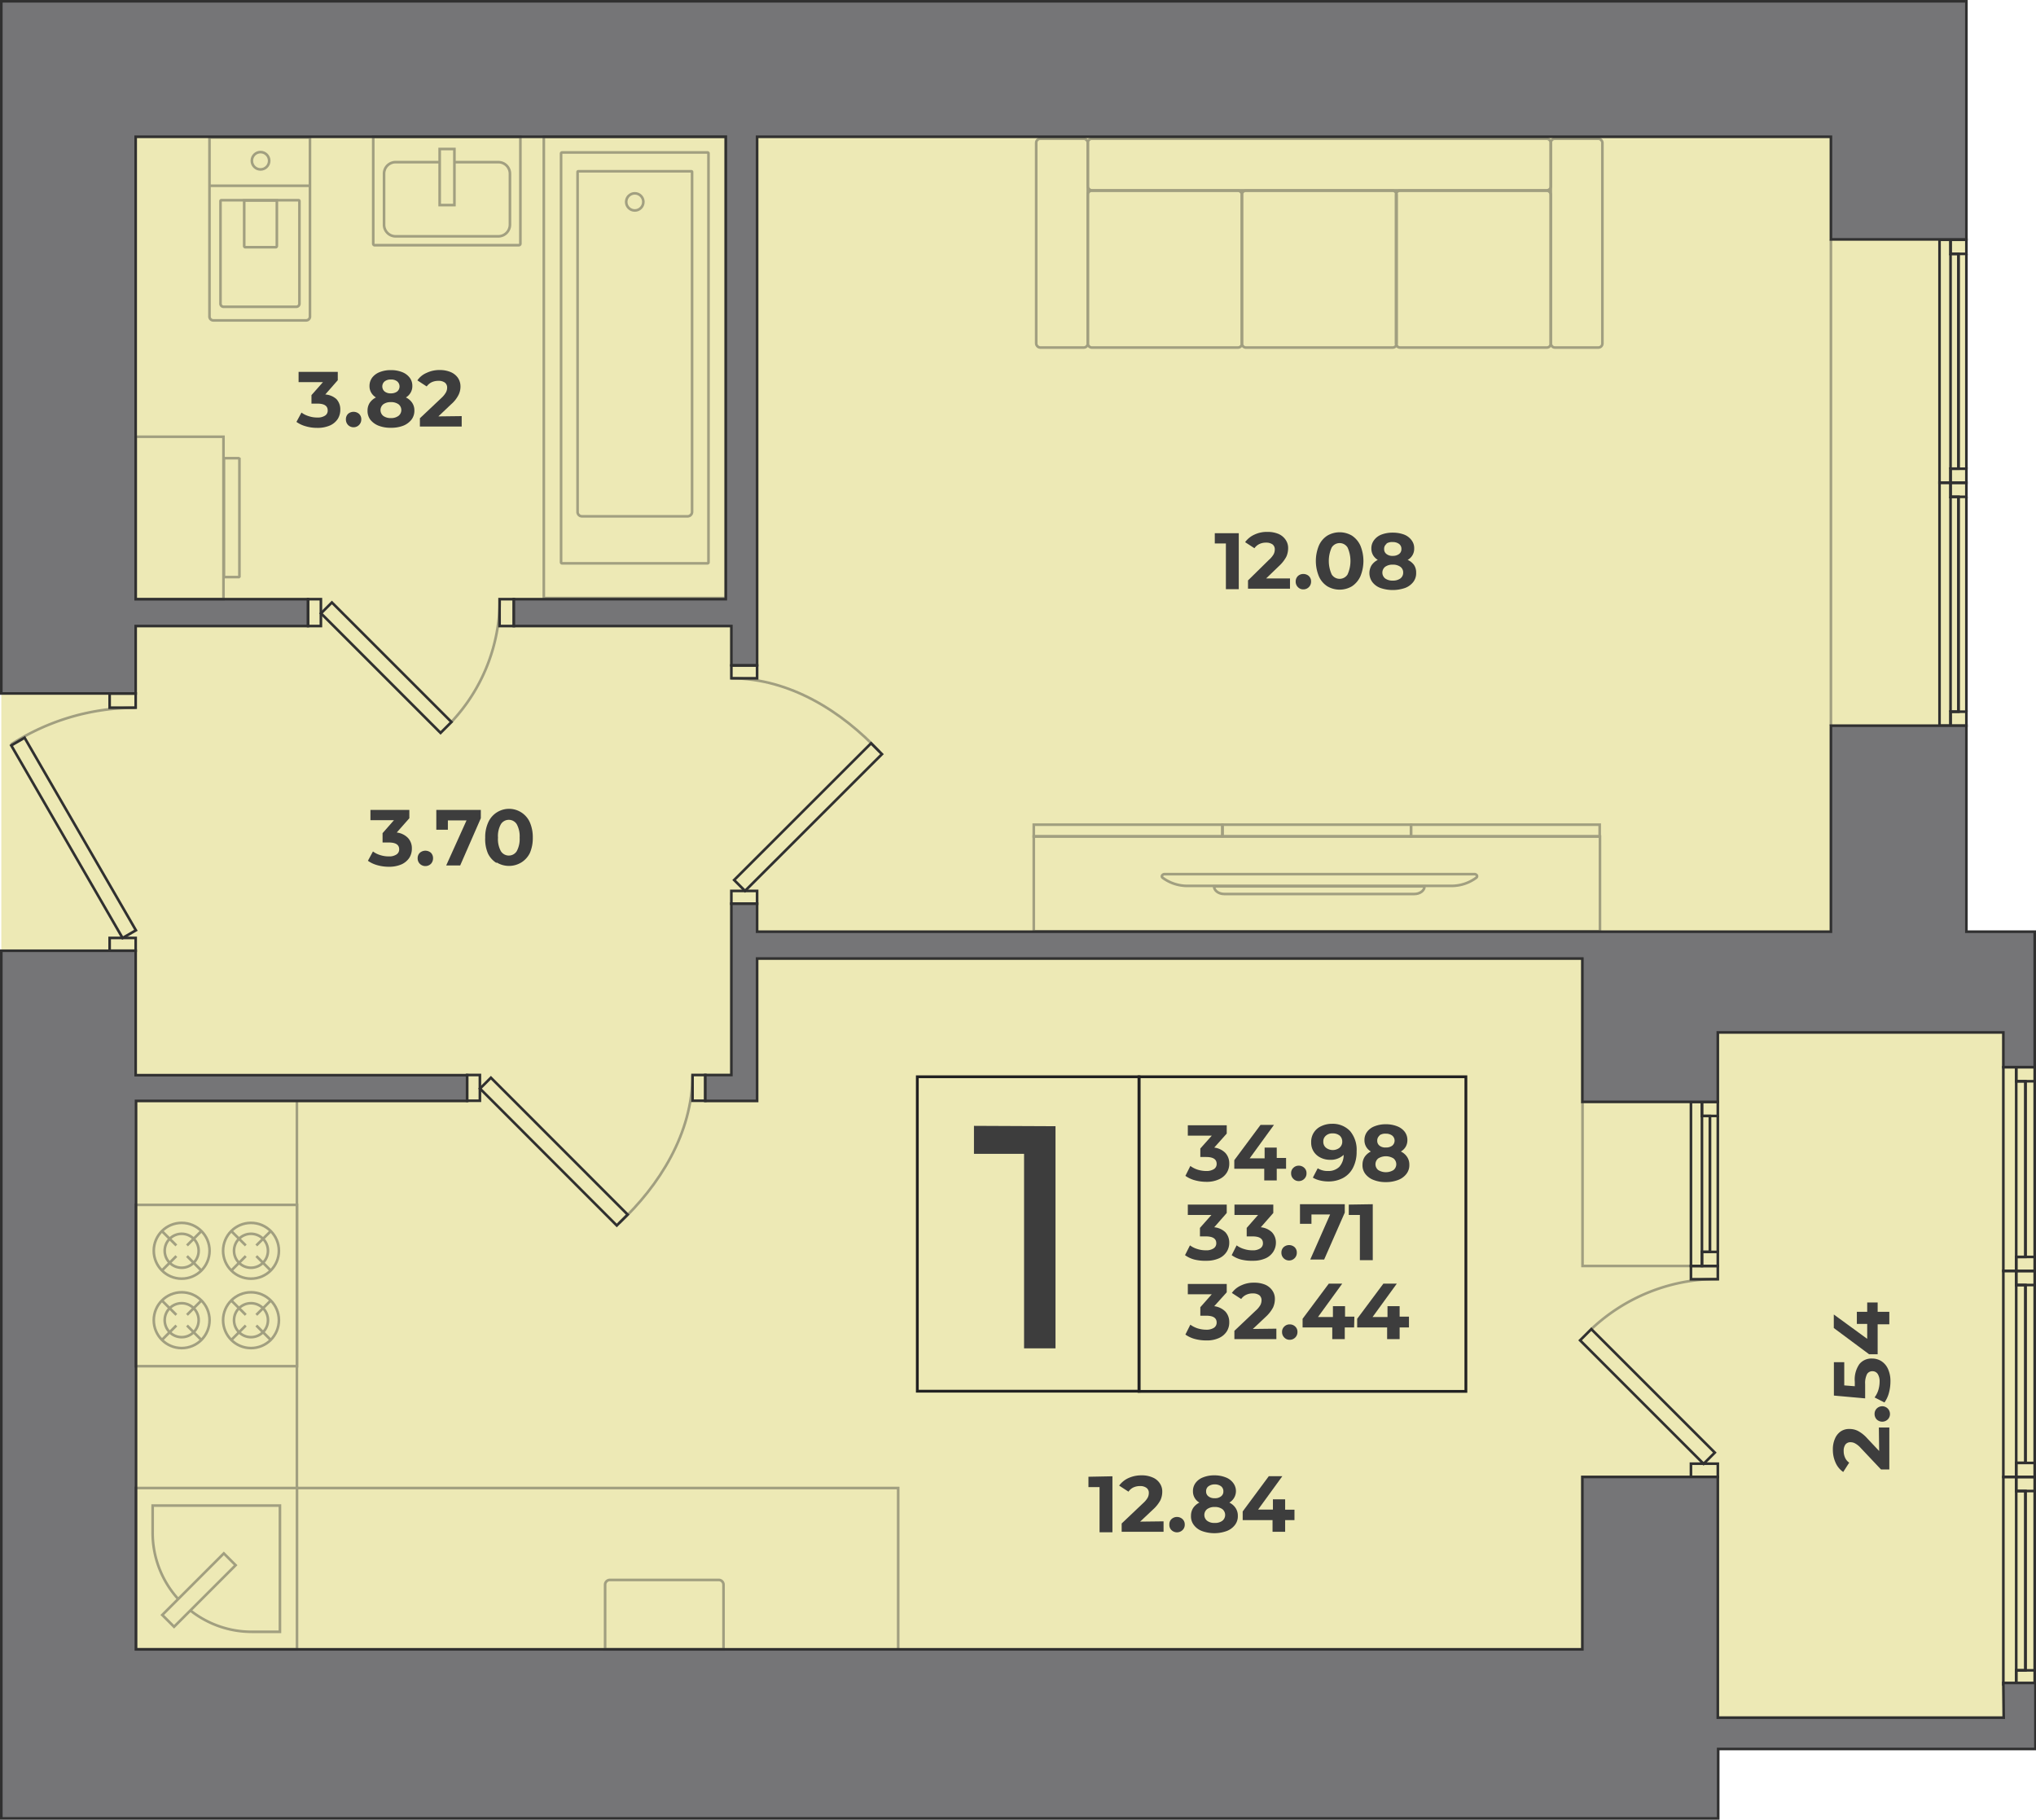 <svg xmlns="http://www.w3.org/2000/svg" viewBox="0 0 218.2 195.04"><defs><style>.cls-1{fill:#ede9b5;}.cls-2,.cls-7{opacity:0.4;}.cls-3,.cls-5,.cls-6,.cls-7{fill:none;}.cls-3,.cls-6,.cls-7,.cls-8{stroke:#303030;stroke-width:0.28px;}.cls-3,.cls-5,.cls-6,.cls-7,.cls-8{stroke-miterlimit:10;}.cls-4{fill:#3d3d3d;}.cls-5{stroke:#212121;stroke-width:0.3px;}.cls-6{opacity:0.4;}.cls-8{fill:#757577;}</style></defs><g id="Layer_2" data-name="Layer 2"><g id="Layer_2-2" data-name="Layer 2"><polygon class="cls-1" points="210.74 0.14 0.14 0.14 0.14 194.9 184.1 194.9 184.1 187.46 218.06 187.46 218.06 99.86 210.74 99.86 210.74 0.14"/><g class="cls-2"><polygon class="cls-3" points="110.79 89.65 141.13 89.65 171.47 89.65 171.47 99.81 141.13 99.81 110.79 99.81 110.79 89.65"/><polygon class="cls-3" points="151.22 88.39 161.33 88.39 171.44 88.39 171.44 89.65 161.33 89.65 151.22 89.65 151.22 88.39"/><polygon class="cls-3" points="131.01 88.39 141.12 88.39 151.22 88.39 151.22 89.65 141.12 89.65 131.01 89.65 131.01 88.39"/><polygon class="cls-3" points="110.79 88.39 120.9 88.39 131.01 88.39 131.01 89.65 120.9 89.65 110.79 89.65 110.79 88.39"/><path class="cls-3" d="M124.59,94.07c-.17-.15,0-.38.22-.38H158c.26,0,.39.23.22.38h0a4.46,4.46,0,0,1-2.73.88H127.32a4.46,4.46,0,0,1-2.73-.88Z"/><path class="cls-3" d="M130.11,95h22.56c0,.45-.49.82-1.09.82H131.2c-.6,0-1.09-.37-1.09-.82Z"/></g><g class="cls-2"><rect class="cls-3" x="149.61" y="20.44" width="16.59" height="16.81" rx="0.42"/><rect class="cls-3" x="133.09" y="20.44" width="16.59" height="16.81" rx="0.42"/><rect class="cls-3" x="116.58" y="20.44" width="16.52" height="16.81" rx="0.42"/><rect class="cls-3" x="111.05" y="14.87" width="5.53" height="22.38" rx="0.43"/><rect class="cls-3" x="166.2" y="14.87" width="5.53" height="22.38" rx="0.43"/><rect class="cls-3" x="116.58" y="14.87" width="49.62" height="5.53" rx="0.43"/></g><path class="cls-4" d="M131.33,123.58a1.63,1.63,0,0,1,.41,1.12,1.78,1.78,0,0,1-.27,1,1.87,1.87,0,0,1-.83.7,3.08,3.08,0,0,1-1.36.27,4.7,4.7,0,0,1-1.24-.17,3.16,3.16,0,0,1-1-.47l.53-1.06a2.79,2.79,0,0,0,.79.4,3.14,3.14,0,0,0,.91.14,1.48,1.48,0,0,0,.82-.2.64.64,0,0,0,.3-.57c0-.48-.37-.73-1.12-.73h-.63v-.91l1.23-1.38H127.3v-1.11h4.17v.89L130.13,123A2,2,0,0,1,131.33,123.58Z"/><path class="cls-4" d="M137.83,125.27h-1v1.25h-1.34v-1.25h-3.21v-.92l2.81-3.78h1.44l-2.6,3.58h1.6V123h1.3v1.11h1Z"/><path class="cls-4" d="M138.61,126.35a.79.79,0,0,1-.24-.59.76.76,0,0,1,.24-.59.8.8,0,0,1,.58-.23.84.84,0,0,1,.59.23.76.76,0,0,1,.24.59.79.79,0,0,1-.24.59.81.81,0,0,1-.59.24A.77.77,0,0,1,138.61,126.35Z"/><path class="cls-4" d="M144.69,121.23a3.12,3.12,0,0,1,.7,2.19,3.71,3.71,0,0,1-.38,1.73,2.56,2.56,0,0,1-1.06,1.1,3.28,3.28,0,0,1-1.59.38,3.78,3.78,0,0,1-.91-.11,2.56,2.56,0,0,1-.75-.3l.52-1a2,2,0,0,0,1.11.29,1.66,1.66,0,0,0,1.2-.44,1.89,1.89,0,0,0,.47-1.29,2,2,0,0,1-1.47.53,2.24,2.24,0,0,1-1-.23,1.8,1.8,0,0,1-.74-.65,1.75,1.75,0,0,1-.27-1,1.82,1.82,0,0,1,1.11-1.74,2.64,2.64,0,0,1,1.14-.24A2.55,2.55,0,0,1,144.69,121.23ZM143.57,123a.8.8,0,0,0,.28-.64.84.84,0,0,0-.27-.64,1.15,1.15,0,0,0-.77-.24,1,1,0,0,0-.71.24.79.79,0,0,0-.28.64.81.81,0,0,0,.28.65,1.19,1.19,0,0,0,1.47,0Z"/><path class="cls-4" d="M150.8,124a1.47,1.47,0,0,1,.24.83,1.52,1.52,0,0,1-.32,1,2,2,0,0,1-.88.64,3.58,3.58,0,0,1-1.32.23,3.48,3.48,0,0,1-1.31-.23,2,2,0,0,1-.88-.64,1.51,1.51,0,0,1-.31-1,1.54,1.54,0,0,1,.23-.83,1.74,1.74,0,0,1,.67-.58,1.37,1.37,0,0,1-.69-1.22,1.45,1.45,0,0,1,.29-.9,1.78,1.78,0,0,1,.81-.59,3.16,3.16,0,0,1,1.19-.21,3.21,3.21,0,0,1,1.2.21,1.87,1.87,0,0,1,.82.59,1.45,1.45,0,0,1,.29.9,1.39,1.39,0,0,1-.18.71,1.41,1.41,0,0,1-.52.51A1.67,1.67,0,0,1,150.8,124Zm-1.46,1.41a.8.8,0,0,0,0-1.25,1.56,1.56,0,0,0-1.63,0,.8.8,0,0,0,0,1.25,1.56,1.56,0,0,0,1.63,0Zm-1.49-3.7a.69.69,0,0,0-.25.55.65.65,0,0,0,.25.54,1,1,0,0,0,.67.19,1.1,1.1,0,0,0,.68-.19.7.7,0,0,0,0-1.09,1.1,1.1,0,0,0-.68-.2A1.07,1.07,0,0,0,147.85,121.68Z"/><path class="cls-4" d="M131.33,132.08a1.64,1.64,0,0,1,.41,1.13,1.78,1.78,0,0,1-.27.95,1.89,1.89,0,0,1-.83.71,3.23,3.23,0,0,1-1.36.26A4.7,4.7,0,0,1,128,135a3,3,0,0,1-1-.47l.53-1.05a2.54,2.54,0,0,0,.79.39,2.83,2.83,0,0,0,.91.14,1.4,1.4,0,0,0,.82-.2.63.63,0,0,0,.3-.56c0-.49-.37-.73-1.12-.73h-.63v-.91l1.23-1.39H127.3v-1.11h4.17v.9l-1.34,1.53A2,2,0,0,1,131.33,132.08Z"/><path class="cls-4" d="M136.32,132.08a1.6,1.6,0,0,1,.42,1.13,1.79,1.79,0,0,1-.28.95,1.89,1.89,0,0,1-.83.71,3.23,3.23,0,0,1-1.36.26A4.75,4.75,0,0,1,133,135a3.06,3.06,0,0,1-1-.47l.53-1.05a2.54,2.54,0,0,0,.79.39,2.85,2.85,0,0,0,.92.14,1.39,1.39,0,0,0,.81-.2.63.63,0,0,0,.3-.56c0-.49-.37-.73-1.11-.73h-.63v-.91l1.22-1.39H132.3v-1.11h4.16v.9l-1.34,1.53A2,2,0,0,1,136.32,132.08Z"/><path class="cls-4" d="M137.57,134.86a.81.81,0,0,1-.24-.6.78.78,0,0,1,.24-.59.89.89,0,0,1,1.17,0,.78.78,0,0,1,.24.59.81.81,0,0,1-.24.6.83.83,0,0,1-1.17,0Z"/><path class="cls-4" d="M144.12,129.07v.9L141.91,135h-1.49l2.13-4.83h-2v1h-1.23v-2.1Z"/><path class="cls-4" d="M147.12,129.07v6h-1.38v-4.85h-1.19v-1.11Z"/><path class="cls-4" d="M131.33,140.58a1.65,1.65,0,0,1,.41,1.13,1.78,1.78,0,0,1-.27,1,1.94,1.94,0,0,1-.83.7,3.09,3.09,0,0,1-1.36.26,4.69,4.69,0,0,1-1.24-.16,3.16,3.16,0,0,1-1-.47l.53-1.06a2.79,2.79,0,0,0,.79.4,3.14,3.14,0,0,0,.91.14,1.48,1.48,0,0,0,.82-.2.65.65,0,0,0,.3-.57c0-.49-.37-.73-1.12-.73h-.63v-.91l1.23-1.39H127.3v-1.1h4.17v.89L130.13,140A2.06,2.06,0,0,1,131.33,140.58Z"/><path class="cls-4" d="M136.79,142.41v1.12h-4.5v-.89l2.29-2.17a2.37,2.37,0,0,0,.5-.6,1.15,1.15,0,0,0,.12-.5.68.68,0,0,0-.24-.55,1.18,1.18,0,0,0-.71-.19,1.6,1.6,0,0,0-.7.15,1.35,1.35,0,0,0-.53.45l-1-.65a2.4,2.4,0,0,1,1-.81,3.1,3.1,0,0,1,1.4-.29,3,3,0,0,1,1.16.21,1.77,1.77,0,0,1,.77.62,1.53,1.53,0,0,1,.28.93,2.19,2.19,0,0,1-.2.91,3.76,3.76,0,0,1-.79,1l-1.37,1.29Z"/><path class="cls-4" d="M137.64,143.36a.81.81,0,0,1-.24-.59.76.76,0,0,1,.24-.59.8.8,0,0,1,.58-.23.84.84,0,0,1,.59.23.76.76,0,0,1,.24.59.82.82,0,0,1-.83.83A.77.77,0,0,1,137.64,143.36Z"/><path class="cls-4" d="M145.12,142.28h-1v1.25h-1.34v-1.25H139.6v-.93l2.81-3.77h1.44l-2.6,3.58h1.6V140h1.3v1.12h1Z"/><path class="cls-4" d="M151,142.28h-1v1.25h-1.34v-1.25h-3.21v-.93l2.81-3.77h1.44l-2.6,3.58h1.6V140H150v1.12h1Z"/><path class="cls-4" d="M113.12,120.71v23.81h-3.37V123.67h-5.37v-3Z"/><rect class="cls-5" x="122.07" y="115.41" width="35.03" height="33.72"/><rect class="cls-5" x="98.31" y="115.41" width="23.76" height="33.7"/><path class="cls-4" d="M119.22,158.23v6h-1.38v-4.84h-1.19v-1.11Z"/><path class="cls-4" d="M124.7,163.06v1.12h-4.49v-.89l2.29-2.17a2.37,2.37,0,0,0,.5-.6,1.11,1.11,0,0,0,.12-.49.65.65,0,0,0-.24-.55,1.11,1.11,0,0,0-.71-.2,1.64,1.64,0,0,0-.71.15,1.32,1.32,0,0,0-.52.45l-1-.65a2.54,2.54,0,0,1,1-.81,3.32,3.32,0,0,1,1.41-.29,2.79,2.79,0,0,1,1.16.22,1.68,1.68,0,0,1,.77.61,1.53,1.53,0,0,1,.28.93,2.16,2.16,0,0,1-.2.91,3.68,3.68,0,0,1-.8,1l-1.37,1.29Z"/><path class="cls-4" d="M125.55,164a.77.77,0,0,1-.23-.59.75.75,0,0,1,.23-.59.87.87,0,0,1,1.18,0,.76.76,0,0,1,.24.59.78.78,0,0,1-.24.59.85.85,0,0,1-1.18,0Z"/><path class="cls-4" d="M132.42,161.63a1.47,1.47,0,0,1,.24.83,1.52,1.52,0,0,1-.32,1,2,2,0,0,1-.88.64,3.9,3.9,0,0,1-2.64,0,1.93,1.93,0,0,1-.87-.64,1.51,1.51,0,0,1-.31-1,1.54,1.54,0,0,1,.23-.83,1.74,1.74,0,0,1,.67-.58,1.37,1.37,0,0,1-.69-1.22,1.45,1.45,0,0,1,.29-.9,1.78,1.78,0,0,1,.81-.59,3.12,3.12,0,0,1,1.19-.21,3.21,3.21,0,0,1,1.2.21,1.78,1.78,0,0,1,.81.59,1.43,1.43,0,0,1-.4,2.12A1.67,1.67,0,0,1,132.42,161.63ZM131,163a.8.8,0,0,0,0-1.25,1.35,1.35,0,0,0-.82-.23,1.32,1.32,0,0,0-.81.23.8.8,0,0,0,0,1.25,1.26,1.26,0,0,0,.81.23A1.29,1.29,0,0,0,131,163Zm-1.49-3.7a.66.66,0,0,0-.25.55.62.62,0,0,0,.25.53,1,1,0,0,0,.67.2,1,1,0,0,0,.68-.2.62.62,0,0,0,.25-.53.66.66,0,0,0-.25-.55,1.1,1.1,0,0,0-.68-.2A1.07,1.07,0,0,0,129.47,159.34Z"/><path class="cls-4" d="M138.73,162.93h-1v1.25h-1.35v-1.25h-3.2V162l2.8-3.78h1.45l-2.6,3.58h1.59V160.7h1.31v1.11h1Z"/><path class="cls-4" d="M43.72,89.81a1.61,1.61,0,0,1,.42,1.13,1.84,1.84,0,0,1-.27,1,2,2,0,0,1-.83.7,3.28,3.28,0,0,1-1.37.26,4.36,4.36,0,0,1-1.24-.17,3.15,3.15,0,0,1-1-.47l.54-1a2.48,2.48,0,0,0,.78.39,2.89,2.89,0,0,0,.92.14,1.37,1.37,0,0,0,.81-.2.63.63,0,0,0,.3-.56c0-.49-.37-.73-1.11-.73H41V89.3l1.22-1.39H39.7v-1.1h4.17v.89l-1.35,1.53A2,2,0,0,1,43.72,89.81Z"/><path class="cls-4" d="M45,92.59a.81.81,0,0,1-.24-.6A.78.78,0,0,1,45,91.4a.9.9,0,0,1,1.18,0,.81.81,0,0,1,.23.59.85.85,0,0,1-.23.6.85.85,0,0,1-1.18,0Z"/><path class="cls-4" d="M51.53,86.81v.89l-2.21,5.06h-1.5L50,87.93H48v1H46.76V86.81Z"/><path class="cls-4" d="M53.2,92.49a2.46,2.46,0,0,1-.9-1A3.87,3.87,0,0,1,52,89.78a3.79,3.79,0,0,1,.33-1.65,2.44,2.44,0,0,1,4.45,0,4,4,0,0,1,.32,1.65,4,4,0,0,1-.32,1.66,2.48,2.48,0,0,1-.91,1,2.54,2.54,0,0,1-2.64,0Zm2.18-1.26a2.74,2.74,0,0,0,.31-1.45,2.7,2.7,0,0,0-.31-1.44,1,1,0,0,0-.86-.47,1,1,0,0,0-.84.47,2.61,2.61,0,0,0-.31,1.44,2.65,2.65,0,0,0,.31,1.45,1,1,0,0,0,.84.47A1,1,0,0,0,55.38,91.23Z"/><path class="cls-4" d="M36.05,42.77a1.61,1.61,0,0,1,.42,1.13,1.84,1.84,0,0,1-.27,1,1.94,1.94,0,0,1-.83.7,3.28,3.28,0,0,1-1.37.26,4.3,4.3,0,0,1-1.23-.17,3.11,3.11,0,0,1-1-.47l.54-1a2.54,2.54,0,0,0,.79.39,2.79,2.79,0,0,0,.91.14,1.4,1.4,0,0,0,.82-.2.62.62,0,0,0,.29-.56c0-.49-.37-.73-1.11-.73h-.63v-.91l1.23-1.39H32v-1.1H36.2v.89l-1.34,1.53A2,2,0,0,1,36.05,42.77Z"/><path class="cls-4" d="M37.3,45.55a.85.85,0,0,1-.23-.6.81.81,0,0,1,.23-.59.9.9,0,0,1,1.18,0,.78.78,0,0,1,.24.59.83.83,0,0,1-1.42.6Z"/><path class="cls-4" d="M44.17,43.17a1.44,1.44,0,0,1,.24.82,1.57,1.57,0,0,1-.32,1,2.12,2.12,0,0,1-.88.64,3.58,3.58,0,0,1-1.32.22,3.49,3.49,0,0,1-1.31-.22A2.12,2.12,0,0,1,39.7,45a1.56,1.56,0,0,1-.31-1,1.51,1.51,0,0,1,.23-.82,1.74,1.74,0,0,1,.67-.58,1.49,1.49,0,0,1-.51-.52,1.36,1.36,0,0,1-.18-.71,1.49,1.49,0,0,1,.29-.9,1.86,1.86,0,0,1,.81-.59,3.12,3.12,0,0,1,1.19-.21,3.21,3.21,0,0,1,1.2.21,1.86,1.86,0,0,1,.81.59,1.43,1.43,0,0,1,.29.9,1.36,1.36,0,0,1-.18.71,1.41,1.41,0,0,1-.51.52A1.67,1.67,0,0,1,44.17,43.17Zm-1.46,1.4a.79.79,0,0,0,0-1.24,1.35,1.35,0,0,0-.82-.23,1.32,1.32,0,0,0-.81.23.8.8,0,0,0,0,1.25,1.32,1.32,0,0,0,.81.23A1.29,1.29,0,0,0,42.71,44.57Zm-1.49-3.69a.71.71,0,0,0,0,1.08,1,1,0,0,0,.67.2,1.1,1.1,0,0,0,.68-.2.71.71,0,0,0,0-1.08,1,1,0,0,0-.68-.2A1,1,0,0,0,41.22,40.88Z"/><path class="cls-4" d="M49.48,44.6v1.12H45v-.89l2.3-2.17a2.47,2.47,0,0,0,.49-.6,1.07,1.07,0,0,0,.13-.5.66.66,0,0,0-.24-.55,1.11,1.11,0,0,0-.71-.19,1.64,1.64,0,0,0-.71.15,1.42,1.42,0,0,0-.53.45l-1-.65a2.25,2.25,0,0,1,1-.81,3.18,3.18,0,0,1,1.41-.3,3,3,0,0,1,1.16.22,1.82,1.82,0,0,1,.77.61,1.65,1.65,0,0,1,.28.93,2,2,0,0,1-.21.91,3.29,3.29,0,0,1-.79,1l-1.37,1.3Z"/><path class="cls-4" d="M132.76,57.15v6h-1.38V58.25h-1.19v-1.1Z"/><path class="cls-4" d="M138.25,62V63.1h-4.5v-.89L136,60a2.37,2.37,0,0,0,.5-.6,1.15,1.15,0,0,0,.12-.5.66.66,0,0,0-.24-.55,1.18,1.18,0,0,0-.71-.19,1.6,1.6,0,0,0-.7.15,1.35,1.35,0,0,0-.53.45l-1-.65a2.5,2.5,0,0,1,1-.81,3.1,3.1,0,0,1,1.4-.29,3,3,0,0,1,1.16.21,1.77,1.77,0,0,1,.77.62,1.53,1.53,0,0,1,.28.93,2.19,2.19,0,0,1-.2.91,3.76,3.76,0,0,1-.79,1L135.69,62Z"/><path class="cls-4" d="M139.1,62.93a.81.81,0,0,1-.24-.59.8.8,0,0,1,.24-.6.83.83,0,0,1,.58-.22.88.88,0,0,1,.59.22.8.8,0,0,1,.24.6.82.82,0,0,1-.83.83A.77.77,0,0,1,139.1,62.93Z"/><path class="cls-4" d="M142.25,62.84a2.41,2.41,0,0,1-.9-1.06,4.32,4.32,0,0,1,0-3.31,2.41,2.41,0,0,1,.9-1.06,2.6,2.6,0,0,1,2.64,0,2.55,2.55,0,0,1,.9,1.06,4.32,4.32,0,0,1,0,3.31,2.55,2.55,0,0,1-.9,1.06,2.6,2.6,0,0,1-2.64,0Zm2.17-1.27a3.52,3.52,0,0,0,0-2.89,1,1,0,0,0-.85-.47,1,1,0,0,0-.85.47,3.52,3.52,0,0,0,0,2.89,1,1,0,0,0,.85.47A1,1,0,0,0,144.42,61.57Z"/><path class="cls-4" d="M151.54,60.55a1.44,1.44,0,0,1,.23.83,1.53,1.53,0,0,1-.31,1,2,2,0,0,1-.88.64,4.07,4.07,0,0,1-2.64,0,1.93,1.93,0,0,1-.87-.64,1.63,1.63,0,0,1-.08-1.79,1.74,1.74,0,0,1,.67-.58,1.46,1.46,0,0,1-.51-.51,1.41,1.41,0,0,1-.18-.71,1.45,1.45,0,0,1,.29-.9,1.8,1.8,0,0,1,.81-.6,3.33,3.33,0,0,1,1.19-.2,3.43,3.43,0,0,1,1.2.2,1.8,1.8,0,0,1,.81.6,1.39,1.39,0,0,1,.29.9,1.35,1.35,0,0,1-.7,1.22A1.7,1.7,0,0,1,151.54,60.55ZM150.08,62a.77.77,0,0,0,.3-.63.74.74,0,0,0-.3-.62,1.35,1.35,0,0,0-.82-.23,1.32,1.32,0,0,0-.81.23.8.8,0,0,0,0,1.25,1.32,1.32,0,0,0,.81.23A1.35,1.35,0,0,0,150.08,62Zm-1.49-3.7a.64.64,0,0,0-.25.55.63.63,0,0,0,.25.53,1,1,0,0,0,.67.2,1.1,1.1,0,0,0,.68-.2.63.63,0,0,0,.25-.53.64.64,0,0,0-.25-.55,1.1,1.1,0,0,0-.68-.2A1.07,1.07,0,0,0,148.59,58.26Z"/><path class="cls-4" d="M201.36,153h1.12v4.5h-.89l-2.17-2.3a2.3,2.3,0,0,0-.6-.49,1,1,0,0,0-.49-.13.66.66,0,0,0-.55.24,1.13,1.13,0,0,0-.19.71,1.64,1.64,0,0,0,.15.71,1.25,1.25,0,0,0,.44.53l-.64,1a2.34,2.34,0,0,1-.82-1,3.3,3.3,0,0,1-.29-1.4,2.76,2.76,0,0,1,.22-1.16,1.78,1.78,0,0,1,.61-.78,1.59,1.59,0,0,1,.93-.27,2,2,0,0,1,.91.2,3.6,3.6,0,0,1,1,.79l1.29,1.37Z"/><path class="cls-4" d="M202.31,152.14a.85.85,0,0,1-1.18,0,.84.84,0,0,1-.23-.59.8.8,0,0,1,.23-.58.83.83,0,0,1,1.42.58A.81.81,0,0,1,202.31,152.14Z"/><path class="cls-4" d="M199.27,146.21a1.65,1.65,0,0,1,1.34-.6,1.84,1.84,0,0,1,1,.27,1.91,1.91,0,0,1,.72.83,3.13,3.13,0,0,1,.27,1.37,4.7,4.7,0,0,1-.17,1.24,3.16,3.16,0,0,1-.47,1l-1.06-.54a2.62,2.62,0,0,0,.4-.78,3.14,3.14,0,0,0,.14-.91,1.48,1.48,0,0,0-.2-.82.66.66,0,0,0-.57-.3.65.65,0,0,0-.58.31,2.16,2.16,0,0,0-.2,1.08v1.52l-3.35-.3V146h1.11v2.49l1.13.09v-.48A2.89,2.89,0,0,1,199.27,146.21Z"/><path class="cls-4" d="M201.23,139.6v1h1.25v1.34h-1.25v3.21h-.92l-3.78-2.81v-1.45l3.58,2.61v-1.6H199v-1.3h1.11v-1Z"/><rect class="cls-3" x="7.07" y="77.88" width="1.65" height="23.84" transform="translate(-43.89 16.01) rotate(-30.03)"/><rect class="cls-3" x="11.75" y="74.33" width="2.79" height="1.52"/><rect class="cls-3" x="11.75" y="100.53" width="2.79" height="1.37"/><path class="cls-6" d="M1.16,79.8a24.57,24.57,0,0,1,13.38-3.94"/><rect class="cls-3" x="40.56" y="62.51" width="1.65" height="18.12" transform="translate(-38.48 50.22) rotate(-45)"/><rect class="cls-3" x="53.54" y="64.22" width="1.53" height="2.88"/><rect class="cls-3" x="33.02" y="64.22" width="1.37" height="2.88"/><path class="cls-6" d="M53.56,64.27a19.11,19.11,0,0,1-5.19,13.12"/><rect class="cls-3" x="58.52" y="113.07" width="1.65" height="20.74" transform="translate(-69.87 78.04) rotate(-44.97)"/><rect class="cls-3" x="74.22" y="115.22" width="1.37" height="2.76"/><rect class="cls-3" x="50.06" y="115.22" width="1.37" height="2.76"/><path class="cls-6" d="M66.37,131.09c4.27-4,7.85-9.6,7.85-15.88"/><rect class="cls-3" x="76.22" y="86.76" width="20.74" height="1.65" transform="translate(-36.56 86.81) rotate(-44.97)"/><rect class="cls-3" x="78.38" y="71.33" width="2.76" height="1.37"/><rect class="cls-3" x="78.38" y="95.49" width="2.76" height="1.37"/><path class="cls-6" d="M94.25,80.56c-4-4.28-9.6-7.86-15.88-7.86"/><rect class="cls-3" x="216.08" y="158.3" width="1.98" height="1.51"/><rect class="cls-3" x="216.08" y="179.03" width="1.98" height="1.51"/><line class="cls-3" x1="217.07" y1="159.81" x2="217.07" y2="179.03"/><polygon class="cls-3" points="216.08 158.3 216.08 159.81 217.07 159.81 217.07 179.03 216.08 179.03 216.08 180.53 214.7 180.53 214.7 158.3 216.08 158.3"/><line class="cls-3" x1="218.06" y1="159.81" x2="218.06" y2="179.03"/><line class="cls-3" x1="216.08" y1="159.81" x2="216.08" y2="179.03"/><rect class="cls-3" x="216.08" y="136.22" width="1.98" height="1.51"/><rect class="cls-3" x="216.08" y="156.8" width="1.98" height="1.51"/><line class="cls-3" x1="217.07" y1="137.73" x2="217.07" y2="156.8"/><polygon class="cls-3" points="216.08 136.22 216.08 137.73 217.07 137.73 217.07 156.79 216.08 156.79 216.08 158.3 214.7 158.3 214.7 136.22 216.08 136.22"/><line class="cls-3" x1="218.06" y1="137.73" x2="218.06" y2="156.8"/><line class="cls-3" x1="216.08" y1="137.73" x2="216.08" y2="156.8"/><rect class="cls-3" x="216.08" y="114.38" width="1.98" height="1.51"/><rect class="cls-3" x="216.08" y="134.72" width="1.98" height="1.51"/><line class="cls-3" x1="217.07" y1="115.89" x2="217.07" y2="134.72"/><polygon class="cls-3" points="216.08 114.38 216.08 115.89 217.07 115.89 217.07 134.72 216.08 134.72 216.08 136.22 214.7 136.22 214.7 114.38 216.08 114.38"/><line class="cls-3" x1="218.06" y1="115.89" x2="218.06" y2="134.72"/><line class="cls-3" x1="216.08" y1="115.89" x2="216.08" y2="134.72"/><rect class="cls-3" x="182.4" y="134.18" width="1.7" height="1.51"/><rect class="cls-3" x="182.4" y="118.1" width="1.7" height="1.51"/><line class="cls-3" x1="183.25" y1="134.18" x2="183.25" y2="119.61"/><polygon class="cls-3" points="182.4 135.69 182.4 134.18 183.25 134.18 183.25 119.61 182.4 119.61 182.4 118.1 181.22 118.1 181.22 135.69 182.4 135.69"/><line class="cls-3" x1="184.1" y1="134.18" x2="184.1" y2="119.61"/><line class="cls-3" x1="182.4" y1="134.18" x2="182.4" y2="119.61"/><rect class="cls-3" x="175.71" y="140.31" width="1.7" height="18.72" transform="translate(-54.12 168.69) rotate(-45)"/><rect class="cls-3" x="181.22" y="135.69" width="2.88" height="1.42"/><rect class="cls-3" x="181.22" y="156.88" width="2.88" height="1.42"/><path class="cls-7" d="M184.1,137.08a19.72,19.72,0,0,0-13.55,5.37"/><polyline class="cls-6" points="181.22 135.69 169.6 135.69 169.6 118.1"/><rect class="cls-3" x="209.04" y="51.74" width="1.7" height="1.51"/><rect class="cls-3" x="209.04" y="76.28" width="1.7" height="1.51"/><line class="cls-3" x1="209.89" y1="53.25" x2="209.89" y2="76.28"/><polygon class="cls-3" points="209.04 51.74 209.04 53.25 209.89 53.25 209.89 76.28 209.04 76.28 209.04 77.78 207.86 77.78 207.86 51.74 209.04 51.74"/><line class="cls-3" x1="210.74" y1="53.25" x2="210.74" y2="76.28"/><line class="cls-3" x1="209.04" y1="53.25" x2="209.04" y2="76.28"/><rect class="cls-3" x="209.04" y="25.7" width="1.7" height="1.51"/><rect class="cls-3" x="209.04" y="50.24" width="1.7" height="1.51"/><line class="cls-3" x1="209.89" y1="27.21" x2="209.89" y2="50.24"/><polygon class="cls-3" points="209.04 25.7 209.04 27.21 209.89 27.21 209.89 50.23 209.04 50.23 209.04 51.74 207.86 51.74 207.86 25.7 209.04 25.7"/><line class="cls-3" x1="210.74" y1="27.21" x2="210.74" y2="50.24"/><line class="cls-3" x1="209.04" y1="27.21" x2="209.04" y2="50.24"/><line class="cls-6" x1="196.22" y1="77.78" x2="196.22" y2="25.7"/><path class="cls-8" d="M14.54,67.1H33V64.22H14.54V14.66H77.78V64.22H55.07V67.1H78.38v4.2h2.76V14.66H196.22v11h14.52V.14H.14V74.33h14.4Zm196.2,32.76V77.78H196.22V99.86H81.14v-3H78.38v18.36H75.59V118h5.55V102.74h88.44V118.1H184.1v-7.44h30.6v3.72h3.36V99.86Zm4,84.24H184.1V158.3H169.58v18.48h-155V118H50.06v-2.76H14.54V101.9H.14v93h184v-7.44h34v-7.08H214.7Z"/><g class="cls-2"><rect class="cls-3" x="58.28" y="14.66" width="19.5" height="49.44"/><path class="cls-3" d="M60.13,60.27V16.45a.11.11,0,0,1,.11-.11H75.83a.1.1,0,0,1,.1.11V60.27a.11.11,0,0,1-.11.11H60.24A.11.11,0,0,1,60.13,60.27Z"/><path class="cls-3" d="M61.9,54.86V18.43a.07.07,0,0,1,.06-.07H74.1a.07.07,0,0,1,.07.07V54.86a.48.48,0,0,1-.48.48H62.37A.47.47,0,0,1,61.9,54.86Z"/><circle class="cls-3" cx="68.03" cy="21.64" r="0.92"/></g><g class="cls-2"><circle class="cls-3" cx="27.92" cy="17.23" r="0.93"/><path class="cls-3" d="M22.45,33.93V14.74H33.22V33.93a.41.41,0,0,1-.42.41H22.87A.41.41,0,0,1,22.45,33.93Z"/><path class="cls-3" d="M23.63,32.55v-11a.09.09,0,0,1,.09-.09H32a.09.09,0,0,1,.09.09v11a.33.33,0,0,1-.33.33H24A.33.33,0,0,1,23.63,32.55Z"/><line class="cls-3" x1="33.22" y1="19.91" x2="22.45" y2="19.91"/><path class="cls-3" d="M26.17,26.37V21.48h3.5v4.89a.13.13,0,0,1-.14.13H26.31A.13.13,0,0,1,26.17,26.37Z"/></g><g class="cls-2"><rect class="cls-3" x="14.54" y="46.81" width="9.41" height="17.41"/><path class="cls-3" d="M25.57,49.11H24V61.85h1.61a0,0,0,0,0,.05-.05V49.16A0,0,0,0,0,25.57,49.11Z"/></g><g class="cls-2"><path class="cls-3" d="M40,26.12V14.66H55.77V26.12a.16.16,0,0,1-.16.16H40.2A.16.16,0,0,1,40,26.12Z"/><path class="cls-3" d="M48.7,17.38h4.7a1.24,1.24,0,0,1,1.25,1.24v5.47a1.25,1.25,0,0,1-1.25,1.24h-11a1.24,1.24,0,0,1-1.24-1.24V18.62a1.23,1.23,0,0,1,1.24-1.24h4.71"/><rect class="cls-3" x="47.12" y="15.97" width="1.58" height="6.01"/></g><g class="cls-2"><path class="cls-3" d="M64.85,169.35H77.54a0,0,0,0,1,0,0v6.93a.51.51,0,0,1-.51.51H65.36a.51.51,0,0,1-.51-.51v-6.93A0,0,0,0,1,64.85,169.35Z" transform="translate(142.39 346.13) rotate(180)"/><rect class="cls-3" x="14.54" y="159.49" width="17.29" height="17.29"/><path class="cls-3" d="M19.09,171.38a10.57,10.57,0,0,1-2.73-7.11v-2.9H30V174.9H27a10.6,10.6,0,0,1-6.61-2.3"/><rect class="cls-3" x="16.65" y="169.53" width="9.33" height="1.79" transform="translate(-114.26 64.99) rotate(-45)"/><rect class="cls-3" x="14.54" y="129.14" width="17.29" height="17.29"/><circle class="cls-3" cx="26.9" cy="134.06" r="2.99"/><circle class="cls-3" cx="26.9" cy="134.06" r="1.82"/><line class="cls-3" x1="29.02" y1="131.95" x2="27.47" y2="133.49"/><line class="cls-3" x1="26.34" y1="134.63" x2="24.79" y2="136.18"/><line class="cls-3" x1="29.02" y1="136.18" x2="27.47" y2="134.63"/><line class="cls-3" x1="26.34" y1="133.49" x2="24.79" y2="131.95"/><circle class="cls-3" cx="19.47" cy="134.06" r="2.99"/><circle class="cls-3" cx="19.47" cy="134.06" r="1.82"/><line class="cls-3" x1="21.58" y1="131.95" x2="20.04" y2="133.49"/><line class="cls-3" x1="18.9" y1="134.63" x2="17.35" y2="136.18"/><line class="cls-3" x1="21.58" y1="136.18" x2="20.04" y2="134.63"/><line class="cls-3" x1="18.9" y1="133.49" x2="17.35" y2="131.95"/><circle class="cls-3" cx="26.9" cy="141.5" r="2.99"/><circle class="cls-3" cx="26.9" cy="141.5" r="1.82"/><line class="cls-3" x1="29.02" y1="139.39" x2="27.47" y2="140.93"/><line class="cls-3" x1="26.34" y1="142.07" x2="24.79" y2="143.62"/><line class="cls-3" x1="29.02" y1="143.62" x2="27.47" y2="142.07"/><line class="cls-3" x1="26.34" y1="140.93" x2="24.79" y2="139.39"/><circle class="cls-3" cx="19.47" cy="141.5" r="2.99"/><circle class="cls-3" cx="19.47" cy="141.5" r="1.82"/><line class="cls-3" x1="21.58" y1="139.39" x2="20.04" y2="140.93"/><line class="cls-3" x1="18.9" y1="142.07" x2="17.35" y2="143.62"/><line class="cls-3" x1="21.58" y1="143.62" x2="20.04" y2="142.07"/><line class="cls-3" x1="18.9" y1="140.93" x2="17.35" y2="139.39"/><polyline class="cls-3" points="31.82 118.1 31.82 159.49 96.26 159.49 96.26 176.78"/></g></g></g></svg>